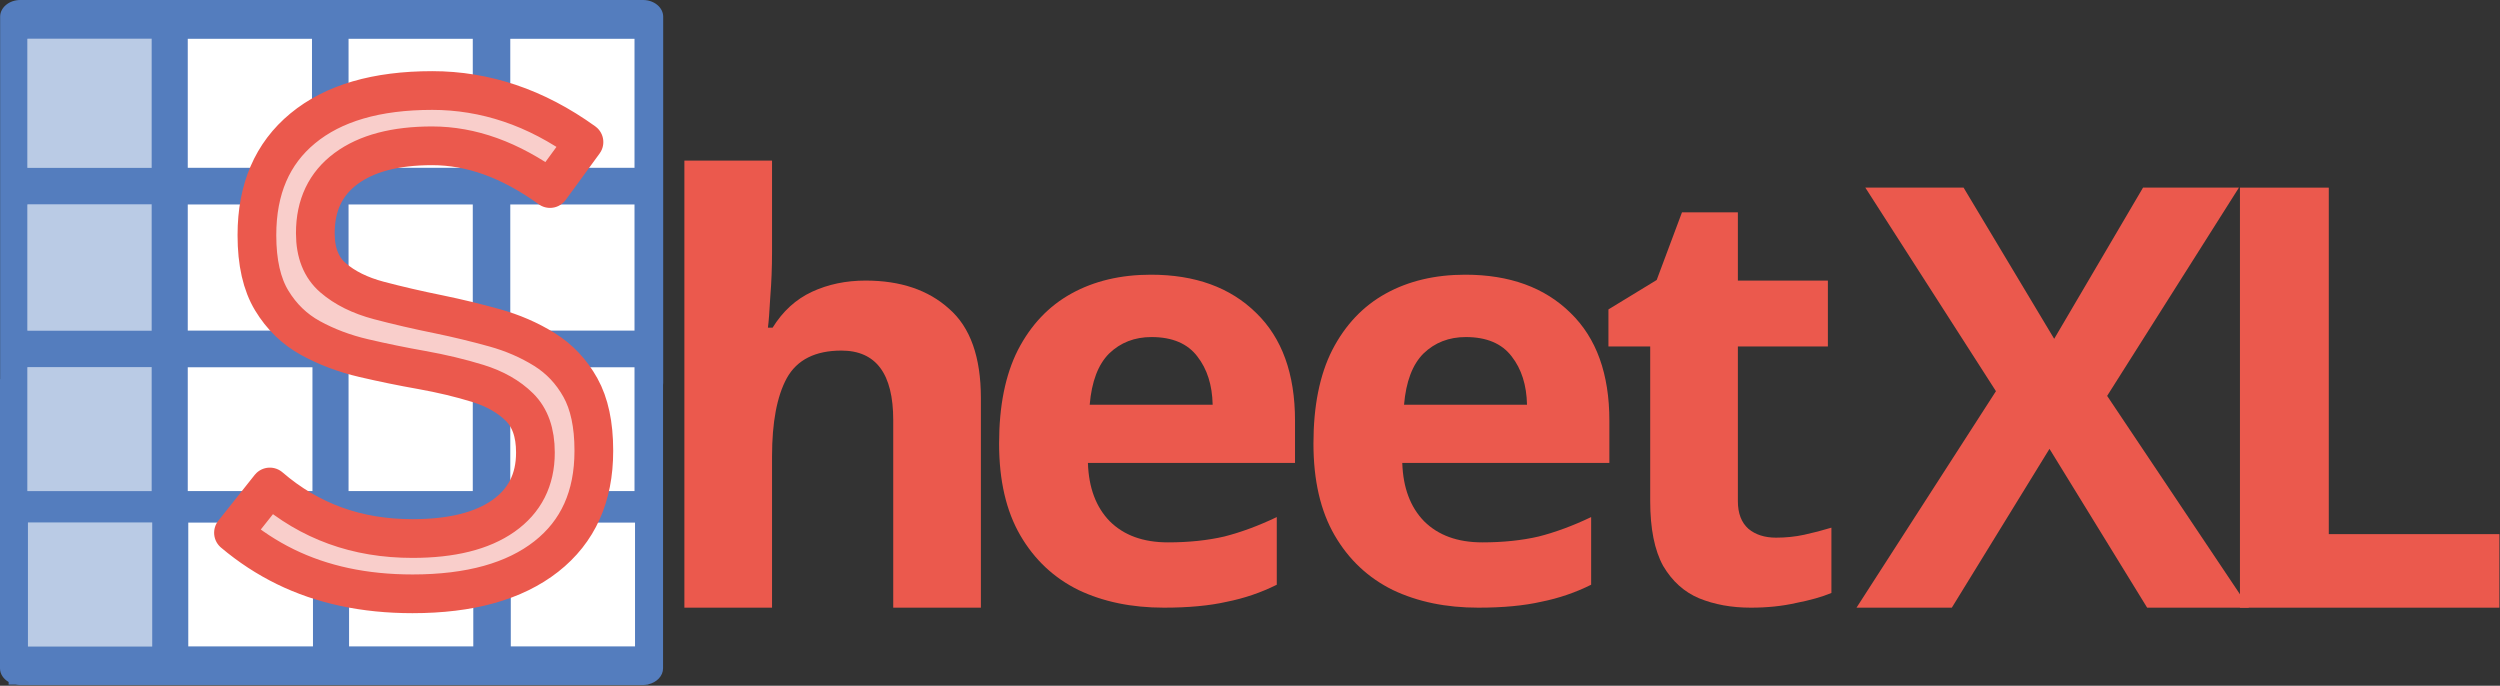 <?xml version="1.0" encoding="UTF-8" standalone="no"?>
<svg
  xml:space="preserve"
  overflow="hidden"
  version="1.1"
  viewBox="0 0 3551 974"
  xmlns="http://www.w3.org/2000/svg"
	xmlns:svg="http://www.w3.org/2000/svg">
	<rect x="0" y="0" width="3551" height="974" fill="#333333" stroke="none"/>
	<path
     d="M 28.816,0 C 13.023,0 0.196,10.663 0.196,23.747 v 514.81 H 0 v 410.7 c 0,8.04 4.866,15.13 12.256,19.43 v 3.75 h 10.267 c 1.97,0.35 4.002,0.56 6.097,0.56 h 314.901 339.434 v 0 h 230.24 c 2.09,0 4.11,-0.21 6.07,-0.56 h 1.41 v -0.37 c 12.15,-2.75 21.13,-11.88 21.13,-22.81 V 546.594 c 0.12,-0.863 0.19,-1.73 0.19,-2.618 V 23.747 c 0,-13.092 -12.83,-23.746 -28.62,-23.746 H 594.155 V 0.004 H 552.198 V 0.001 Z"
     fill="#547dbe"
     fill-rule="evenodd"/>
	<path
     d="M 38.981,55.104 V 238.36 h 176.45 V 55.104 Z m 227.714,0 V 238.36 h 176.45 V 55.104 Z m 228.39,0 V 238.36 h 176.45 V 55.104 Z m 229.72,0 V 238.36 h 176.45 V 55.104 Z M 38.981,290.424 v 179.201 h 176.45 V 290.424 Z m 227.714,0 v 179.201 h 176.45 V 290.424 Z m 228.39,0 v 179.201 h 176.45 V 290.424 Z m 229.72,0 v 179.201 h 176.45 V 290.424 Z M 38.981,521.703 v 175.819 h 176.45 V 521.703 Z m 227.714,0 V 697.522 H 443.808 V 521.703 Z m 228.39,0 v 175.819 h 176.45 V 521.703 Z m 229.72,0 v 175.819 h 176.45 V 521.703 Z M 39.709,742.287 v 175.82 h 176.45 v -175.82 z m 227.714,0 v 175.82 h 177.125 v -175.82 z m 228.39,0 v 175.82 h 176.452 v -175.82 z m 229.722,0 v 175.82 h 176.45 v -175.82 z"
     fill="#ffffff"
     fill-rule="evenodd"/>
	<path
     d="M 38.812,55.155 V 238.411 H 216.083 V 55.155 Z m 0,235.321 V 469.678 H 216.083 V 290.476 Z m 0,231.28 V 697.574 H 216.083 V 521.756 Z m 0.729,220.581 v 175.82 h 177.271 v -175.82 z"
     fill="#547dbe"
     fill-rule="evenodd"
     fill-opacity="0.4"/>
	<path
     d="m 1096.603,357.594 c 0,22.284 -0.836,43.729 -2.507,64.341 -1.114,20.613 -2.228,35.095 -3.342,43.451 h 6.685 c 14.484,-23.396 33.147,-40.386 55.989,-50.971 22.841,-10.585 48.189,-15.876 76.044,-15.876 49.582,0 89.136,13.369 118.663,40.108 30.084,26.181 45.125,68.519 45.125,127.015 v 297.47 h -124.512 v -266.56 c 0,-65.73 -24.512,-98.598 -73.537,-98.598 -37.326,0 -63.232,13.093 -77.716,39.278 -13.928,25.62 -20.891,62.67 -20.891,111.13 v 214.75 H 972.091 V 228.077 h 124.513 z"
     fill="#eb594d"
     style="stroke-width:1" />
	<path
     d="m 1634.707,390.183 c 62.951,0 112.814,18.105 149.583,54.313 36.769,35.654 55.153,86.626 55.153,152.916 v 60.16 h -294.151 c 1.114,35.1 11.421,62.67 30.919,82.73 20.056,20.05 47.632,30.08 82.73,30.08 29.526,0 56.267,-2.79 80.224,-8.36 23.956,-6.13 48.745,-15.32 74.373,-27.57 v 96.09 c -22.286,11.14 -45.961,19.22 -71.031,24.23 -24.512,5.57 -54.318,8.36 -89.415,8.36 -45.683,0 -86.072,-8.36 -121.171,-25.07 -35.097,-17.27 -62.673,-43.17 -82.729,-77.71 -20.056,-34.54 -30.084,-77.99 -30.084,-130.35 0,-53.48 8.914,-97.77 26.741,-132.863 18.384,-35.653 43.733,-62.392 76.044,-80.217 32.312,-17.825 69.918,-26.739 112.814,-26.739 z m 0.836,88.573 c -23.957,0 -44.012,7.798 -60.168,23.396 -15.598,15.6 -24.791,39.83 -27.576,72.7 h 174.652 c -0.559,-27.85 -7.799,-50.7 -21.727,-68.522 -13.929,-18.383 -35.656,-27.574 -65.181,-27.574 z"
     fill="#eb594d"
     style="stroke-width:1" />
	<path
     d="m 2081.213,390.183 c 62.952,0 112.814,18.105 149.583,54.313 36.77,35.654 55.152,86.626 55.152,152.916 v 60.16 H 1991.799 c 1.113,35.1 11.418,62.67 30.919,82.73 20.055,20.05 47.632,30.08 82.73,30.08 29.525,0 56.266,-2.79 80.223,-8.36 23.953,-6.13 48.745,-15.32 74.375,-27.57 v 96.09 c -22.288,11.14 -45.963,19.22 -71.033,24.23 -24.515,5.57 -54.317,8.36 -89.414,8.36 -45.684,0 -86.073,-8.36 -121.171,-25.07 -35.097,-17.27 -62.674,-43.17 -82.73,-77.71 -20.055,-34.54 -30.083,-77.99 -30.083,-130.35 0,-53.48 8.912,-97.77 26.741,-132.863 18.384,-35.653 43.731,-62.392 76.044,-80.217 32.309,-17.825 69.914,-26.739 112.813,-26.739 z m 0.836,88.573 c -23.957,0 -44.012,7.798 -60.167,23.396 -15.6,15.6 -24.792,39.83 -27.576,72.7 h 174.651 c -0.558,-27.85 -7.801,-50.7 -21.727,-68.522 -13.929,-18.383 -35.657,-27.574 -65.181,-27.574 z"
     fill="#eb594d"
     style="stroke-width:1" />
	<path
     d="m 2522.786,763.697 c 13.928,0 27.299,-1.393 40.112,-4.178 12.813,-2.785 25.627,-6.127 38.44,-10.027 v 92.751 c -13.37,5.571 -30.083,10.306 -50.139,14.205 -19.498,4.457 -40.947,6.685 -64.346,6.685 -27.298,0 -51.811,-4.457 -73.538,-13.37 -21.169,-8.913 -38.162,-24.232 -50.974,-45.958 -12.256,-22.283 -18.384,-52.921 -18.384,-91.916 V 492.128 h -59.331 v -52.642 l 68.524,-41.78 35.933,-96.093 h 79.388 v 96.929 h 127.855 v 93.586 h -127.855 V 711.89 c 0,17.269 5.013,30.36 15.041,39.273 10.029,8.356 23.121,12.534 39.276,12.534 z"
     fill="#eb594d"
     style="stroke-width:1" />
	<path
     d="m 3194.381,863.132 h -144.57 l -138.72,-225.61 -138.72,225.61 h -135.38 l 198.054,-307.5 -185.513,-289.118 h 139.55 l 128.689,214.748 126.189,-214.748 h 136.209 l -187.183,295.798 z"
     fill="#eb594d"
     style="stroke-width:1" />
	<path
     d="M 3181.62,863.132 V 266.514 h 126.189 v 492.168 h 242.337 v 104.45 z"
     fill="#eb594d"
     style="stroke-width:1" />
	<path
     d="m 613.84,128.574 c 37.624,0 74.376,6.022 110.227,18.064 35.861,12.045 71.001,30.429 105.411,55.158 l -48.239,65.997 c -28.621,-20.553 -56.761,-35.809 -84.421,-45.764 -27.66,-9.955 -55.319,-14.932 -82.978,-14.932 -52.422,0 -93.184,10.756 -122.29,32.274 -29.106,21.516 -43.656,52.027 -43.656,91.527 v 0.481 c 0,27.617 8.362,48.655 25.085,63.106 16.723,14.451 38.431,25.211 65.124,32.275 26.692,7.064 55.158,13.65 85.381,19.752 26.378,5.458 52.585,11.8 78.642,19.026 26.047,7.226 49.761,17.504 71.152,30.831 21.381,13.327 38.435,31.391 51.133,54.192 12.708,22.801 19.057,52.508 19.057,89.117 v 0.966 c 0,64.55 -22.512,114.486 -67.536,149.816 -45.024,35.32 -108.385,52.99 -190.071,52.99 -34.088,0 -66.168,-3.21 -96.24,-9.64 -30.07,-6.42 -58.208,-16.06 -84.422,-28.9 -26.211,-12.85 -50.731,-28.9 -73.565,-48.17 l 51.616,-65.035 c 28.303,24.406 59.258,42.714 92.867,54.915 33.604,12.21 70.187,18.31 109.745,18.31 55.639,0 98.651,-10.68 129.044,-32.037 30.393,-21.357 45.585,-51.305 45.585,-89.842 v -0.482 c 0,-27.94 -7.551,-49.376 -22.672,-64.308 -15.112,-14.933 -34.89,-26.173 -59.335,-33.722 -24.435,-7.546 -50.973,-13.888 -79.594,-19.027 -27.34,-4.816 -54.755,-10.436 -82.253,-16.861 -27.497,-6.421 -52.662,-15.895 -75.495,-28.421 -22.834,-12.523 -41.248,-30.346 -55.238,-53.47 -13.99,-23.124 -20.985,-53.952 -20.985,-92.49 v -0.481 c 0,-65.196 21.708,-115.696 65.128,-151.501 43.415,-35.808 104.679,-53.714 183.794,-53.714 z"
     stroke="#eb594d"
     stroke-width="55"
     stroke-linejoin="round"
     stroke-miterlimit="10"
     fill="#f9cecb"
     fill-rule="evenodd"/>
</svg>
